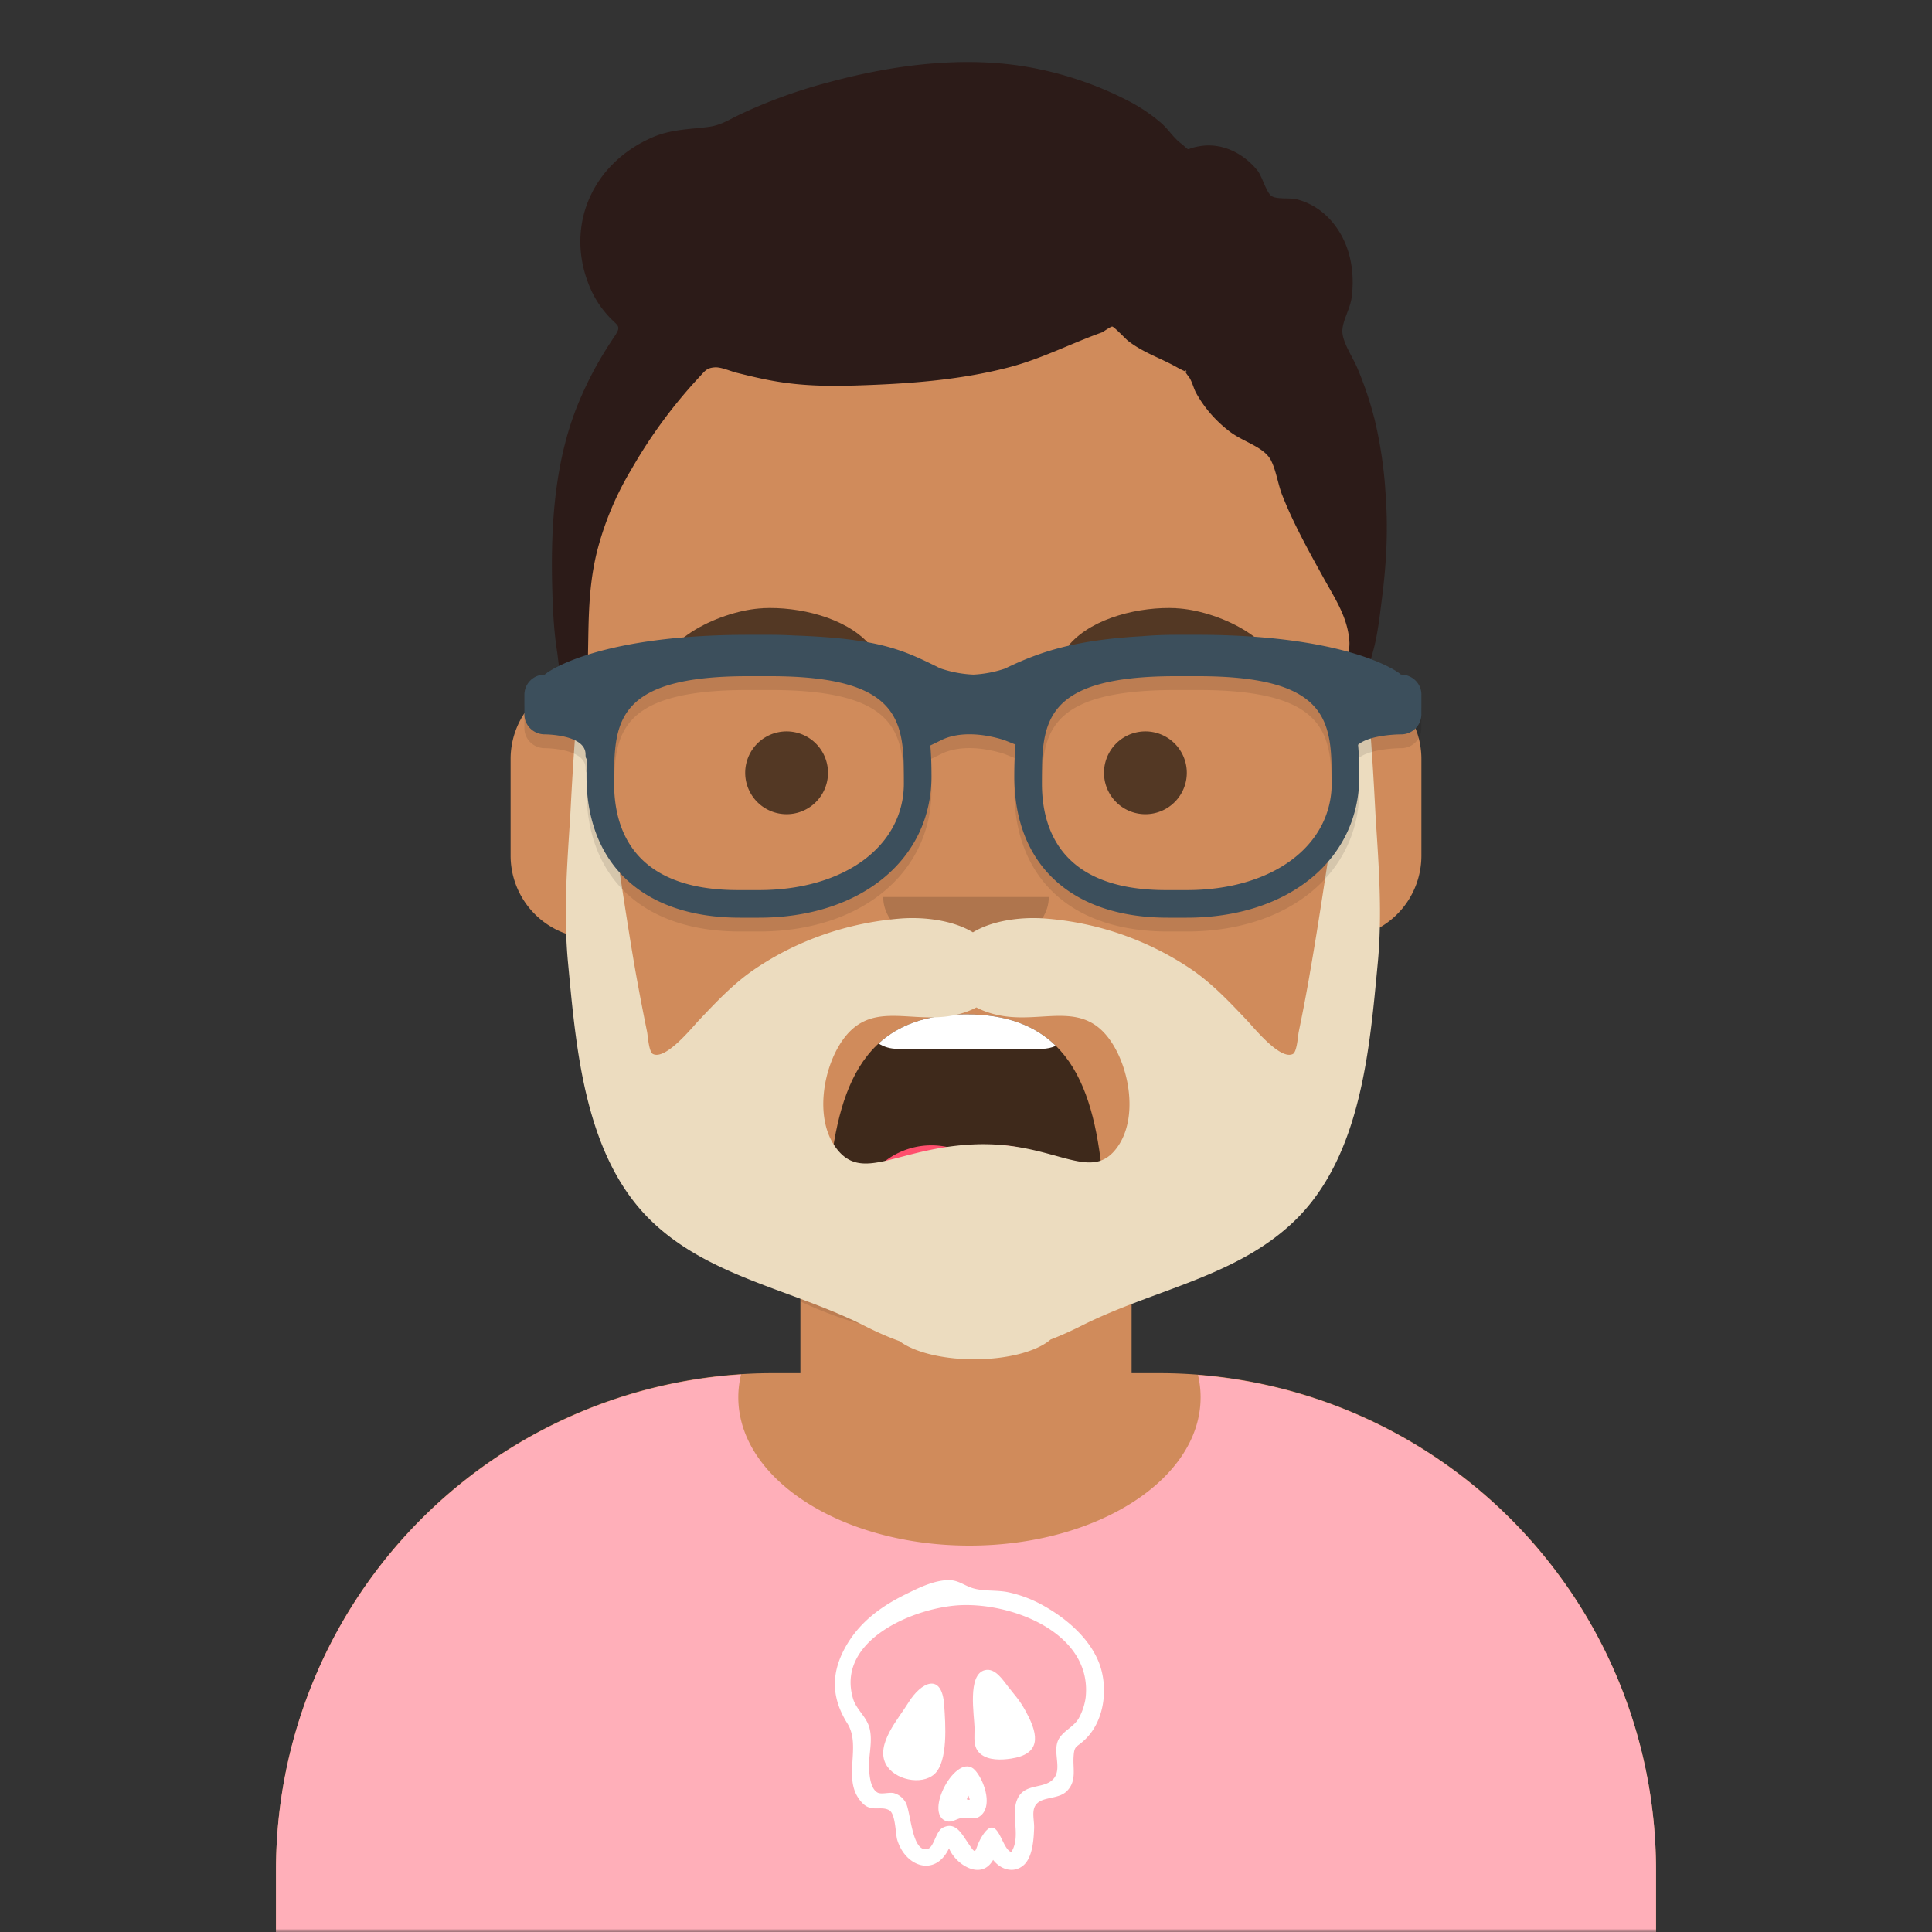 <svg xmlns="http://www.w3.org/2000/svg" viewBox="0 0 280 280" fill="none" shape-rendering="auto"><rect x="0" y="0" width="280" height="280" fill="#333333" stroke="none"/><mask id="viewboxMask"><rect width="280" height="280" rx="0" ry="0" x="0" y="0" fill="#fff" /></mask><g mask="url(#viewboxMask)"><g transform="translate(8)"><path d="M132 36a56 56 0 0 0-56 56v6.17A12 12 0 0 0 66 110v14a12 12 0 0 0 10.3 11.88 56.04 56.04 0 0 0 31.7 44.73v18.4h-4a72 72 0 0 0-72 72v9h200v-9a72 72 0 0 0-72-72h-4v-18.39a56.04 56.04 0 0 0 31.7-44.73A12 12 0 0 0 198 124v-14a12 12 0 0 0-10-11.83V92a56 56 0 0 0-56-56Z" fill="#d08b5b"/><path d="M108 180.61v8a55.79 55.79 0 0 0 24 5.39c8.59 0 16.73-1.93 24-5.39v-8a55.79 55.79 0 0 1-24 5.39 55.79 55.79 0 0 1-24-5.39Z" fill="#000" fill-opacity=".1"/><g transform="translate(0 170)"><path d="M132.5 54C151 54 166 44.37 166 32.5c0-1.1-.13-2.18-.38-3.23A72 72 0 0 1 232 101.05V110H32v-8.95A72 72 0 0 1 99.4 29.2a14.1 14.1 0 0 0-.4 3.3C99 44.37 114 54 132.5 54Z" fill="#ffafb9"/><g transform="translate(77 58)"><g fill-rule="evenodd" clip-rule="evenodd" fill="#fff"><path d="M72.34 18.04a8.66 8.66 0 0 1-1 2.99c-.71 1.21-2.02 1.7-2.78 2.82-1.19 1.75.4 4.27-.78 5.83-1.27 1.68-4.14.67-5.26 2.9-1.18 2.35.53 5.49-.95 7.83-1.47-.37-1.92-5.9-4.19-2.37-1.45 2.25-.47 3.47-2.64.23-.76-1.12-1.62-2.13-3.1-1.39-1.04.52-1.26 2.84-2.21 3.09-2.33.6-2.42-5.62-3.21-6.8a2.8 2.8 0 0 0-1.62-1.28c-.67-.2-1.87.22-2.43-.1-1.04-.59-1.18-2.55-1.22-3.6-.07-1.93.58-3.91.04-5.83-.45-1.61-1.89-2.6-2.36-4.18C36.1 9.64 47.68 4.89 54.3 4.63c7.74-.3 19.04 4.22 18.04 13.4Zm1.83-5.32c-1.45-3.44-4.65-6.17-7.91-8-1.59-.9-3.3-1.56-5.09-1.95-1.64-.36-3.55-.12-5.12-.58C54.73 1.81 53.9.95 52.35 1c-2.11.07-4.31 1.17-6.16 2.09-3.66 1.8-6.77 4.15-8.73 7.74-2.1 3.86-1.9 7.36.35 10.95 2.15 3.44-.97 8.27 2.17 11.53 1.32 1.37 2.62.37 3.87 1.03.96.5.92 3.46 1.19 4.33 1.2 3.9 5.51 5.4 7.5 1.2.94 2.34 4.66 4.75 6.39 1.68 1.08 1.4 2.95 2 4.38.8 1.35-1.14 1.5-3.76 1.56-5.35.06-1.24-.5-2.77.46-3.66 1.04-.98 3.2-.57 4.37-1.84 1.34-1.45.78-3.14.89-4.87.1-1.75.41-1.3 1.7-2.56 2.9-2.81 3.38-7.8 1.88-11.35Z"/><path d="M50.42 29.12c2.02-1.82 1.6-7.4 1.42-9.96-.31-4.86-3.35-3.4-5.2-.38-1.4 2.3-4.77 6-3.26 8.88 1.2 2.3 5.18 3.13 7.04 1.46ZM63.8 20.27c-1.04-1.92-1.43-2.2-2.66-3.78-.8-1.01-1.9-2.8-3.4-2.44-2.59.62-1.53 6.6-1.5 8.4.02 1.36-.28 2.76.85 3.73 1.15.98 3.05.9 4.44.69 4.26-.64 4.06-3.26 2.26-6.6ZM55.24 32.83c-.28-.04.08-.36.12-.59.19.62.33.65-.12.59Zm1.04-4.31c-2.61-2.77-7.57 6.4-4.08 7.43.8.23 1.4-.37 2.16-.47 1.1-.16 2.02.48 2.97-.53 1.5-1.58.2-5.1-1.05-6.43Z"/></g></g></g><g transform="translate(78 134)"><path fill-rule="evenodd" clip-rule="evenodd" d="M34 38.86C35.14 24.88 38.24 13.01 54 13c15.76 0 18.92 11.94 20 26 .08 1.12-.83 2-1.96 2-6.69 0-9.37-2-18.05-2-8.7 0-13.24 2-17.9 2-1.15 0-2.2-.74-2.1-2.14Z" fill="#000" fill-opacity=".7"/><path d="M67.02 17.57c-.61.28-1.3.43-2.02.43H44c-.98 0-1.9-.28-2.67-.77C44.23 14.57 48.28 13 54 13c5.95 0 10.1 1.7 13.02 4.57Z" fill="#fff"/><path d="M69.8 40.92a44.2 44.2 0 0 1-5.54-.82c-2.73-.53-5.65-1.1-10.27-1.1-5.02 0-8.66.66-11.74 1.23-1.45.26-2.77.5-4.06.65A11 11 0 0 1 54 33.2a11 11 0 0 1 15.8 7.72Z" fill="#FF4F6D"/></g><g transform="translate(104 122)"><path fill-rule="evenodd" clip-rule="evenodd" d="M16 8c0 4.42 5.37 8 12 8s12-3.58 12-8" fill="#000" fill-opacity=".16"/></g><g transform="translate(76 90)"><path d="M36 22a6 6 0 1 1-12 0 6 6 0 0 1 12 0ZM88 22a6 6 0 1 1-12 0 6 6 0 0 1 12 0Z" fill="#000" fill-opacity=".6"/></g><g transform="translate(76 82)"><path d="M26.55 6.15c-5.8.27-15.2 4.49-14.96 10.34.01.18.3.27.43.12 2.76-2.96 22.32-5.95 29.2-4.36.64.14 1.12-.48.72-.93-3.43-3.85-10.2-5.43-15.4-5.18ZM86.45 6.15c5.8.27 15.2 4.49 14.96 10.34-.01.18-.3.27-.43.12-2.76-2.96-22.32-5.95-29.2-4.36-.64.14-1.12-.48-.72-.93 3.43-3.85 10.2-5.43 15.4-5.18Z" fill-rule="evenodd" clip-rule="evenodd" fill="#000" fill-opacity=".6"/></g><g transform="translate(-1)"><path fill-rule="evenodd" clip-rule="evenodd" d="M193.76 70.77a62.92 62.92 0 0 0-1.51-9.86 51.78 51.78 0 0 0-2.5-7.49c-.6-1.48-2.02-3.52-2.19-5.13-.16-1.57 1.07-3.32 1.33-5.16.24-1.79.2-3.66-.17-5.44-.83-4.03-3.6-7.77-7.85-8.82-.95-.23-2.97.06-3.64-.5-.77-.63-1.3-2.8-2-3.67-2-2.47-5.1-4.07-8.37-3.51-2.41.4-1.03.9-2.84-.51-1-.8-1.75-2-2.73-2.85a24.7 24.7 0 0 0-4.9-3.28 50.82 50.82 0 0 0-14.84-4.91c-9.28-1.52-19.2-.2-28.2 2.22a74.58 74.58 0 0 0-13.14 4.74c-1.78.87-2.81 1.58-4.67 1.81-2.93.36-5.4.34-8.18 1.58-8.54 3.82-12.39 12.69-9.06 21.17.66 1.71 1.57 3.21 2.82 4.59 1.52 1.68 2.07 1.35.76 3.28a52.78 52.78 0 0 0-4.96 9.17c-3.53 8.4-4.12 17.87-3.89 26.83.08 3.13.22 6.3.71 9.42.22 1.34.28 3.87 1.29 4.87.5.5 1.24.78 1.96.58 1.71-.47 1.13-1.73 1.17-2.9.2-5.88-.08-11.08 1.32-16.9a44.4 44.4 0 0 1 5-12.03 72.07 72.07 0 0 1 9.8-13.35c.92-.99 1.12-1.4 2.35-1.48.93-.05 2.3.59 3.2.8 2 .5 4 .98 6.03 1.3 3.74.6 7.45.65 11.22.53 7.43-.23 14.88-.75 22.09-2.62 4.78-1.24 9.02-3.47 13.6-5.1.08-.04 1.23-.85 1.43-.82.28.04 1.97 1.82 2.26 2.05 2.23 1.74 4.67 2.48 7.07 3.83 2.97 1.66.1-.72 1.73 1.36.48.6.72 1.72 1.1 2.4 1.22 2.2 2.9 4.1 4.93 5.63 1.96 1.47 4.9 2.18 5.9 4.1.76 1.47 1.02 3.48 1.64 5.06 1.63 4.13 3.78 7.99 5.93 11.88 1.73 3.14 3.62 5.89 3.81 9.47.07 1.25-1.12 8.74 1.78 6.46.43-.34 1.35-4.15 1.54-4.8.77-2.63 1.05-5.38 1.4-8.09.69-5.38.92-10.5.46-15.91Z" fill="#2c1b18"/></g><g transform="translate(49 72)"><path fill-rule="evenodd" clip-rule="evenodd" d="M84.5 93.84c-11.5.38-16.64 5.88-20.5.29-2.91-4.2-1.7-11.26 1.01-15.23 3.86-5.65 9.1-2.92 14.95-3.56 1.6-.18 3.2-.62 4.54-1.34 1.36.72 2.95 1.16 4.55 1.34 5.85.64 11.09-2.09 14.94 3.56 2.72 3.97 3.93 11.03 1.03 15.23-3.87 5.6-9-.67-20.52-.29ZM140.4 26c-3.43 14.07-5 28.43-7.5 42.67-.5 2.97-1.07 5.93-1.68 8.88-.12.62-.25 2.92-.86 3.21-1.85.89-5.62-3.81-6.63-4.87-2.53-2.67-5.05-5.36-8.13-7.45a43.7 43.7 0 0 0-21.13-7.32c-3.18-.25-7.47.18-10.47 2-3-1.82-7.3-2.25-10.47-2-7.6.6-14.9 3.1-21.13 7.32-3.09 2.09-5.6 4.78-8.13 7.45-1 1.06-4.78 5.76-6.63 4.87-.61-.29-.74-2.6-.86-3.21-.6-2.95-1.17-5.91-1.7-8.88-2.47-14.24-4.05-28.6-7.47-42.67-1 0-1.87 18.75-1.98 20.5-.46 7.09-.98 14.03-.3 21.13 1.16 12.24 2.37 27.6 11.7 36.96 8.44 8.45 20.68 10.22 31.24 15.55 1.36.69 3.16 1.54 5.1 2.23 2.06 1.56 6.12 2.63 10.8 2.63 4.91 0 9.15-1.17 11.08-2.86 1.7-.65 3.27-1.39 4.48-2 10.56-5.33 22.8-7.1 31.24-15.55 9.33-9.36 10.54-24.72 11.7-36.96.68-7.1.16-14.04-.3-21.14-.1-1.74-.98-20.5-1.98-20.5Z" fill="#ecdcbf"/></g><g transform="translate(62 42)"><g fill-rule="evenodd" clip-rule="evenodd"><path d="M38.5 52c-21.3 0-28.85 5.1-29.55 5.77A2.92 2.92 0 0 0 6 60.66v2.88c0 1.6 1.32 2.89 2.95 2.89 0 0 5.91 0 5.91 2.88 0 .44.07.65.19.68-.04.82-.05 1.66-.05 2.5C15 85.34 23.31 93 37.24 93H40c14.72 0 25-8.43 25-20.5 0-1.5-.04-3-.17-4.46l1.58-.77c.58-.29 1.21-.5 1.9-.64 1.85-.38 3.95-.22 5.99.28.73.18 1.26.35 1.5.45l1.38.55c-.14 1.5-.18 3.04-.18 4.6C77 85.34 85.31 93 99.24 93H102c14.72 0 25-8.43 25-20.5 0-1.54-.04-3.07-.18-4.56 1.74-1.51 6.22-1.51 6.22-1.51a2.92 2.92 0 0 0 2.96-2.89v-2.88c0-1.6-1.32-2.89-2.96-2.89-.69-.67-8.25-5.77-29.54-5.77H100.53c-1.8 0-3.44.07-4.97.2-9.54.54-14.68 2.15-19.92 4.7a17 17 0 0 1-4.56.87 17.01 17.01 0 0 1-4.81-.91l-.42-.2v-.01c-4.94-2.42-8.43-4.13-20.78-4.55a61.2 61.2 0 0 0-3.6-.1H38.5ZM19 73.5C19 64.84 19 58 38.39 58h3.22C61 58 61 64.84 61 73.5 61 82.63 52.36 89 40 89h-3.03C22.12 89 19 80.57 19 73.5Zm62 0c0-8.66 0-15.5 19.39-15.5h3.22C123 58 123 64.84 123 73.5c0 9.13-8.64 15.5-21 15.5h-3.03C84.12 89 81 80.57 81 73.5Z" fill="#000" fill-opacity=".1"/><path d="M38.5 50c-21.3 0-28.85 5.1-29.55 5.77A2.92 2.92 0 0 0 6 58.66v2.88c0 1.6 1.32 2.89 2.95 2.89 0 0 5.91 0 5.91 2.88 0 .44.07.65.19.68-.04.82-.05 1.66-.05 2.5C15 83.34 23.31 91 37.24 91H40c14.72 0 25-8.43 25-20.5 0-1.5-.04-3-.17-4.46l1.58-.77c.58-.29 1.21-.5 1.9-.64 1.85-.38 3.95-.22 5.99.28.73.18 1.26.35 1.5.45l1.38.55c-.14 1.5-.18 3.04-.18 4.6C77 83.34 85.31 91 99.24 91H102c14.72 0 25-8.43 25-20.5 0-1.54-.04-3.07-.18-4.56 1.74-1.51 6.22-1.51 6.22-1.51a2.92 2.92 0 0 0 2.96-2.89v-2.88c0-1.6-1.32-2.89-2.96-2.89-.69-.67-8.25-5.77-29.54-5.77H100.53c-1.8 0-3.44.07-4.97.2-9.54.54-14.68 2.15-19.92 4.7a17 17 0 0 1-4.56.87 17.01 17.01 0 0 1-4.81-.91l-.42-.2v-.01c-4.94-2.42-8.43-4.13-20.78-4.55a61.2 61.2 0 0 0-3.6-.1H38.5ZM19 71.5C19 62.84 19 56 38.39 56h3.22C61 56 61 62.84 61 71.5 61 80.63 52.36 87 40 87h-3.03C22.12 87 19 78.57 19 71.5Zm62 0c0-8.66 0-15.5 19.39-15.5h3.22C123 56 123 62.84 123 71.5c0 9.13-8.64 15.5-21 15.5h-3.03C84.12 87 81 78.57 81 71.5Z" fill="#3c4f5c"/></g></g></g></g></svg>